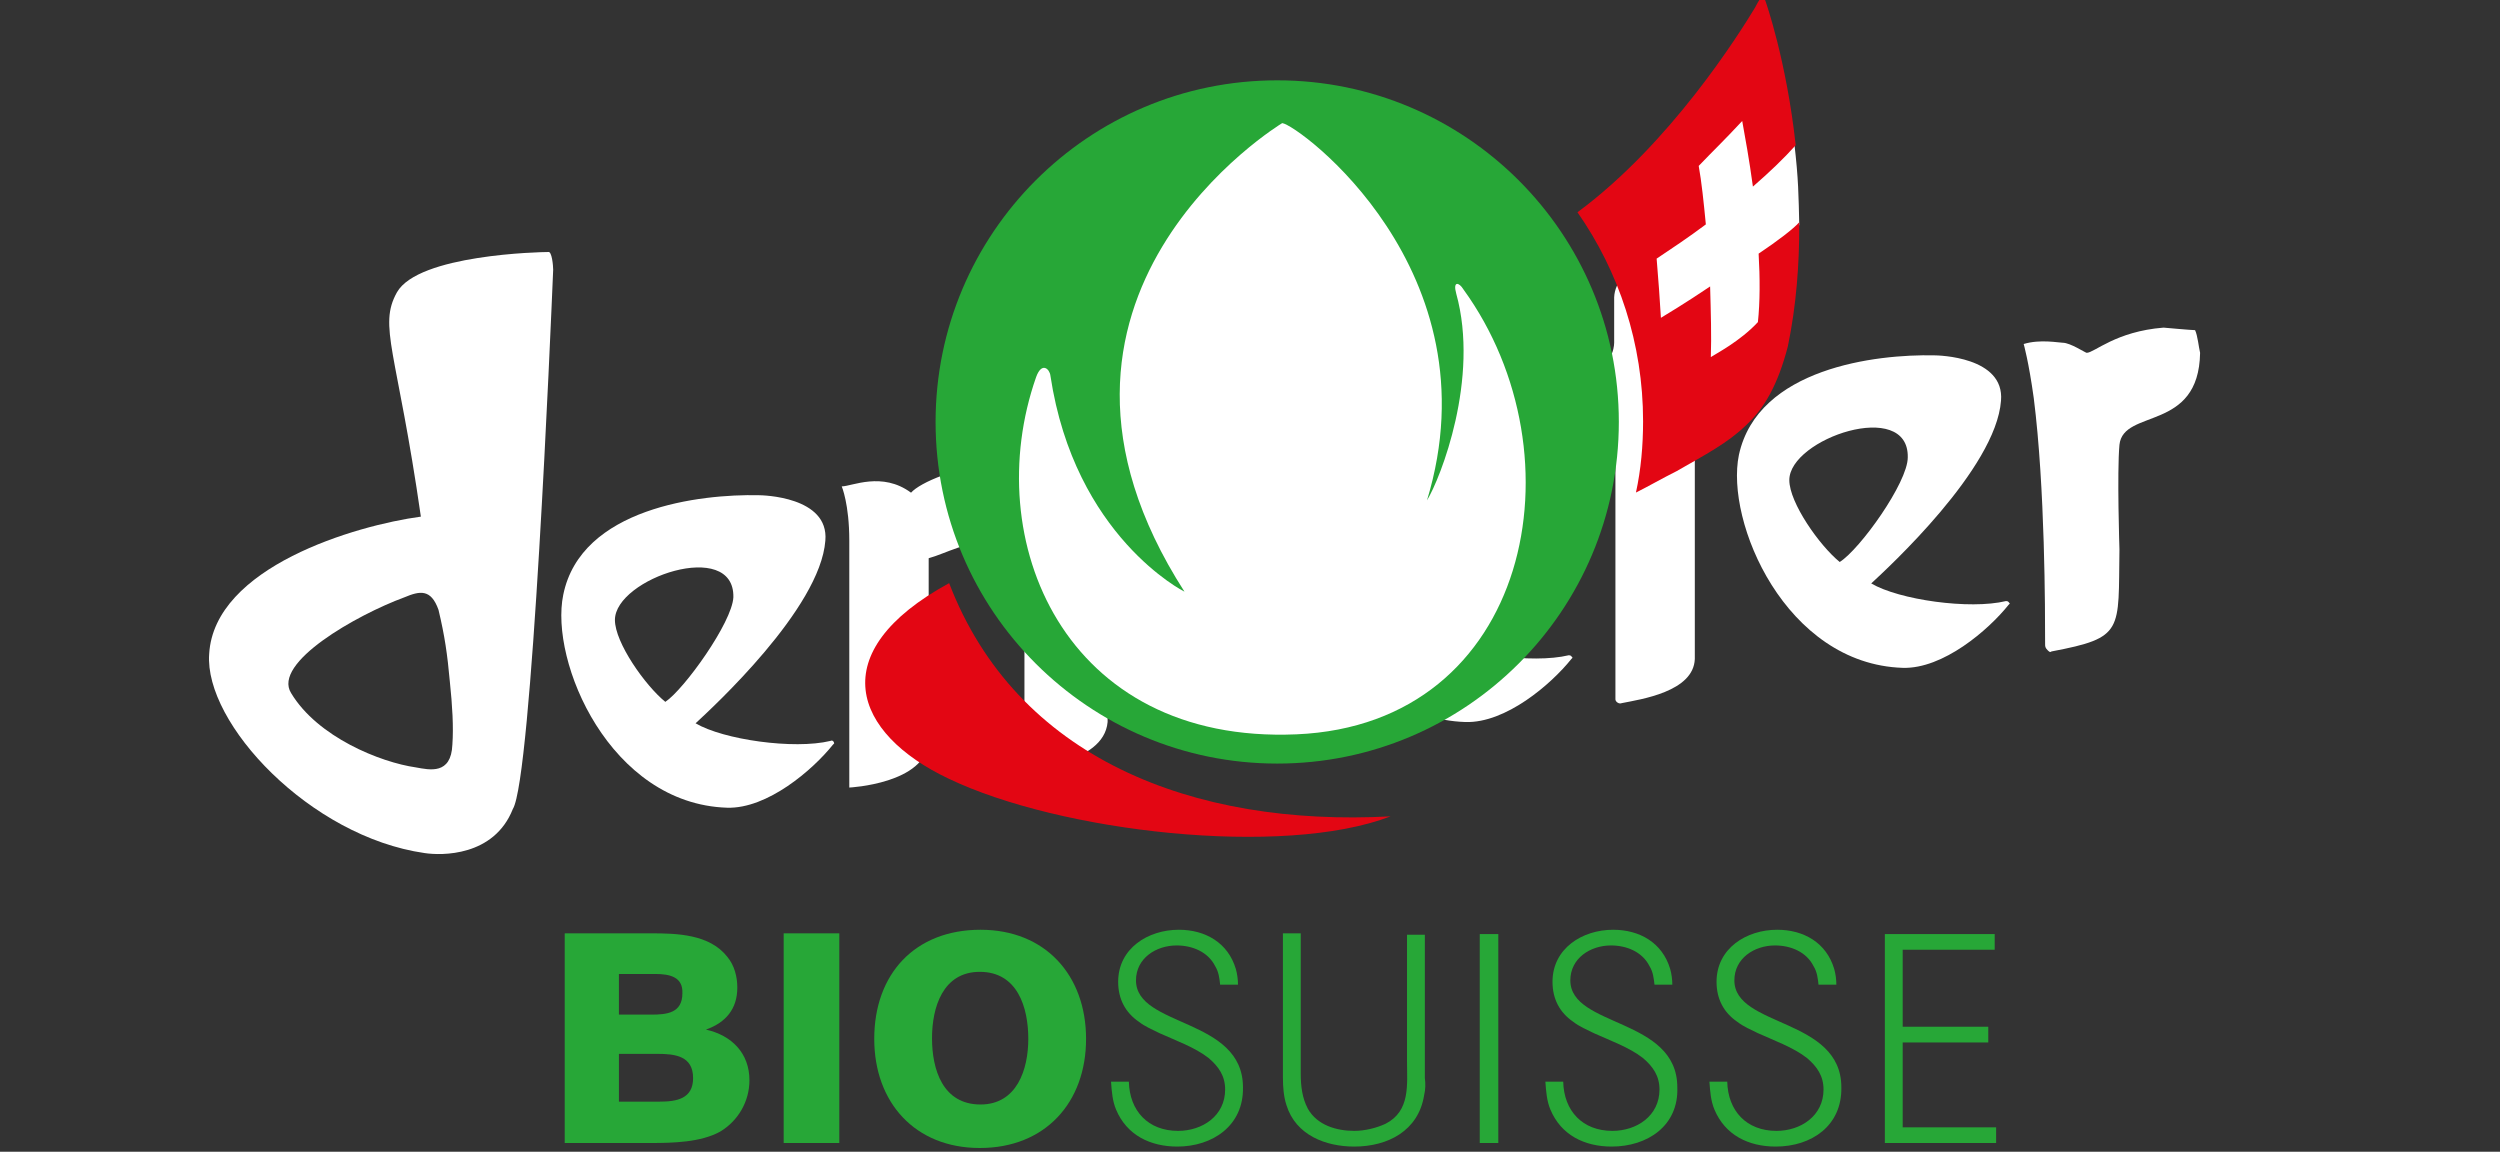 <?xml version="1.0" encoding="UTF-8" standalone="no"?>
<!-- Generator: Adobe Illustrator 22.1.0, SVG Export Plug-In . SVG Version: 6.00 Build 0)  -->
<svg xmlns:dc="http://purl.org/dc/elements/1.1/" xmlns:cc="http://creativecommons.org/ns#" xmlns:rdf="http://www.w3.org/1999/02/22-rdf-syntax-ns#" xmlns:svg="http://www.w3.org/2000/svg" xmlns="http://www.w3.org/2000/svg" xmlns:sodipodi="http://sodipodi.sourceforge.net/DTD/sodipodi-0.dtd" xmlns:inkscape="http://www.inkscape.org/namespaces/inkscape" version="1.1" id="Ebene_1" x="0px" y="0px" viewBox="0 0 198.4 91.4" style="enable-background:new 0 0 198.4 91.4;" xml:space="preserve" sodipodi:docname="bio_suisse.svg" inkscape:version="0.92.3 (2405546, 2018-03-11)"><rect x="0" y="0" width="198.4" height="91.4" fill="#333333" stroke="none"/><defs id="defs26"></defs>
<style type="text/css" id="style2">
	.st0{fill:#EE7203;}
	.st1{fill:#007858;}
	.st2{fill:none;}
	.st3{fill:#FFFFFF;}
</style>


<path id="XMLID_16_" class="st2" d="M107.3,42.4c0,1.8,2.4,5.3,4,6.5c1.6-1,5.4-6.3,5.4-8.3C116.8,35.9,107.3,39,107.3,42.4z"></path>
<path id="XMLID_15_" class="st2" d="M34.7,48.3c-0.6-1.7-1.4-1.4-2.7-1c-3.8,1.4-10.4,5.2-9,7.6c2.1,3.6,7.1,5.5,9.9,5.9  c1.2,0.2,2.8,0.6,2.8-1.9c0-1.4-0.1-3-0.2-5C35.3,51.8,35.2,50.5,34.7,48.3z"></path>
<path id="XMLID_14_" class="st2" d="M48.7,49.1c0,1.8,2.4,5.3,4,6.5c1.6-1,5.4-6.3,5.4-8.3C58.2,42.6,48.8,45.8,48.7,49.1z"></path>
<path id="XMLID_13_" class="st2" d="M142,38c0,1.8,2.4,5.3,4,6.5c1.6-1,5.4-6.3,5.4-8.3C151.5,31.5,142,34.7,142,38z"></path>
<g id="g21">
	<path id="XMLID_4_" class="st3" d="M134.4,26.8v-7.2c0-0.2-0.2-0.4-0.4-0.3c-1.5,0.3-5.8,1.7-5.9,4.3c0,0.1,0,2.3,0,3.6   c0,0.3-0.1,0.7-0.2,0.9c-0.1,0.2-0.4,0.2-1,0.3c-2.1,0.5-2.3,2.1-2.4,5.1c0.4,0,1.8-0.1,2.4-0.2c0.8-0.1,1.3,0.4,1.3,1.2l0,21   c0,0.2,0.3,0.4,0.5,0.3c1.5-0.3,5.7-0.9,5.8-3.5c0-0.8,0-13.6,0-18.3c0-0.8-0.1-1,0.3-1.4c0.3-0.3,0.2-0.3,0.9-0.4   c3.8-0.4,3.6-5,3.6-5.4l-4.2,0.5C134.7,27.4,134.4,27.3,134.4,26.8z"></path>
	<path id="XMLID_3_" class="st3" d="M93.2,35.4c-5.1,0.4-6.5,1.8-7.2,2.6c-2.1-1.3-5.1-1.4-6.8-1.2C76,37,73,38.3,72.3,39.1   c-2.3-1.7-4.7-0.5-5.5-0.5c0,0,0.6,1.4,0.6,4.3v19.6c0,0,6.1-0.3,6.3-3.7V44.3c2.6-0.7,7.7-4.4,7.6,5.7V61c0,0,6.3-0.3,6.6-3.7V43   c3-1.2,7.4-4.4,7.4,5.6l0,11c0,0,6.3-0.4,6.3-3.7c0,0,0-13.6,0-14.1C101.2,37.6,96.9,35.1,93.2,35.4z"></path>
	<path id="XMLID_1_" class="st3" d="M174.2,26.2c-0.3,0-2.5-0.2-2.5-0.2c-3.8,0.3-5.5,2-6.1,2c-0.1,0-1.3-0.8-1.9-0.8   c-0.3,0-1.8-0.3-3.1,0.1c0,0,0.4,1.4,0.8,4.3c0.9,7.1,0.9,16.9,0.9,19.5c0,0.2,0,0.3,0.2,0.5c0.1,0.1,0.2,0.2,0.3,0.1   c5.8-1.1,5.3-1.6,5.4-8.1c0,0-0.2-6.1,0-8.3c0.3-2.9,6.3-1,6.4-7.3C174.5,27.6,174.4,26.6,174.2,26.2z"></path>
	<path class="st3" d="M65.9,58.8c-2.9,0.7-8.5-0.1-10.7-1.4c1.3-1.2,9.9-9.1,10.3-14.5c0.3-3.5-5-3.6-5.3-3.6   c-4.6-0.1-14.1,1-15.5,7.9c-1.1,5.3,3.7,16.6,13,16.9c3.2,0.1,6.8-3,8.4-5c0,0,0.1-0.1,0.1-0.1C66.2,58.9,66.1,58.7,65.9,58.8z    M52.8,55.7c-1.6-1.3-4-4.7-4-6.5c0-3.3,9.5-6.5,9.4-1.8C58.1,49.4,54.3,54.7,52.8,55.7z" id="path13"></path>
	<path class="st3" d="M124.5,52c-2.9,0.7-8.5-0.1-10.7-1.4c1.3-1.2,9.9-9.1,10.3-14.5c0.3-3.5-5-3.6-5.3-3.6   c-4.6-0.1-14.1,1-15.5,7.9c-1.1,5.3,3.7,16.6,13,16.9c3.2,0.1,6.8-3,8.4-5c0,0,0.1-0.1,0.1-0.1C124.7,52.1,124.7,52,124.5,52z    M111.3,48.9c-1.6-1.3-4-4.7-4-6.5c0-3.3,9.5-6.5,9.4-1.8C116.7,42.6,112.9,47.9,111.3,48.9z" id="path15"></path>
	<path class="st3" d="M159.2,47.7c-2.9,0.7-8.5-0.1-10.7-1.4c1.3-1.2,9.9-9.1,10.3-14.5c0.3-3.5-5-3.6-5.3-3.6   c-4.6-0.1-14,1-15.5,7.9c-1.1,5.3,3.7,16.6,13,16.9c3.2,0.1,6.8-3,8.4-5c0,0,0.1-0.1,0.1-0.1C159.4,47.8,159.4,47.7,159.2,47.7z    M146,44.6c-1.6-1.3-4-4.7-4-6.5c0-3.3,9.5-6.5,9.4-1.8C151.4,38.3,147.6,43.6,146,44.6z" id="path17"></path>
	<path class="st3" d="M43.5,20c-0.6,0-10.3,0.2-12,3.2c-1.5,2.7,0,4.6,1.9,17.8C28.2,41.7,17,45,16.6,51.9   c-0.4,5.5,8,14.5,17.1,15.8c1.3,0.2,5.5,0.3,7-3.5c1.5-2.4,3-38,3.2-42.8C43.9,21.1,43.8,19.9,43.5,20z M33,60.9   c-2.8-0.4-7.8-2.4-9.9-5.9c-1.5-2.4,5.2-6.2,9-7.6c1.2-0.5,2.1-0.7,2.7,1c0.5,2.1,0.7,3.5,0.9,5.7c0.2,1.9,0.3,3.6,0.2,5   C35.8,61.5,34.1,61.1,33,60.9z" id="path19"></path>
</g>
<g id="g1149" transform="matrix(0.566,0,0,0.566,44.816,-0.474)"><g transform="translate(-203.8,-335.9)" id="g243"><g id="g239"><path style="fill:#27a737" inkscape:connector-curvature="0" id="path237" d="m 255.8,395.9 c 0,-26.4 21.4,-47.9 47.9,-47.9 26.4,0 47.9,21.4 47.9,47.9 0,26.4 -21.4,47.9 -47.9,47.9 -26.4,0 -47.9,-21.4 -47.9,-47.9 z" class="st3"></path></g><path style="fill:#ffffff" inkscape:connector-curvature="0" id="path241" d="m 304.4,354 c 0,0 -40.3,24.3 -13.7,65.7 0,0 -15.4,-7.7 -18.8,-30.3 -0.1,-0.9 -1.2,-2 -2,0.2 -8,22.8 3.9,51.5 36.5,50.1 32.8,-1.4 40.3,-39.1 23.4,-62.4 -0.6,-1 -1.5,-1.2 -1,0.6 3.3,11.9 -2.2,25.9 -4.1,29 9.8,-32.2 -18.1,-52.7 -20.3,-52.9 z" class="st2"></path></g><g transform="translate(-203.8,-335.9)" id="g283"><g id="g269"><g id="g251"><path style="fill:#27a737" inkscape:connector-curvature="0" id="path245" d="m 225.6,495.4 c -2.7,1.5 -6.6,1.6 -9.7,1.6 h -12.1 v -29.4 h 12 c 3.7,0 8.3,0.1 10.8,3.3 1,1.2 1.4,2.8 1.4,4.3 0,3 -1.6,4.9 -4.4,5.9 3.6,0.8 6.1,3.3 6.1,7.1 0,3 -1.6,5.7 -4.1,7.2 z m -9.1,-22.1 h -5.1 v 5.7 h 4.5 c 2.2,0 4.4,-0.2 4.4,-3 0.1,-2.3 -1.8,-2.7 -3.8,-2.7 z m 0.3,11.2 h -5.4 v 6.7 h 5.7 c 2.4,0 4.7,-0.4 4.7,-3.3 0,-3.1 -2.5,-3.4 -5,-3.4 z" class="st3"></path><path style="fill:#27a737" inkscape:connector-curvature="0" id="path247" d="m 234.5,497 v -29.4 h 7.8 V 497 Z" class="st3"></path><path style="fill:#27a737" inkscape:connector-curvature="0" id="path249" d="m 262,497.7 c -9.1,0 -14.8,-6.4 -14.8,-15.3 0,-9.1 5.7,-15.3 14.9,-15.3 9.1,0 14.8,6.4 14.8,15.3 0,8.9 -5.7,15.3 -14.9,15.3 z m 0,-24.7 c -5.2,0 -6.7,5 -6.7,9.3 0,4.4 1.5,9.3 6.8,9.3 5.1,0 6.7,-4.9 6.7,-9.2 0,-4.4 -1.5,-9.4 -6.8,-9.4 z" class="st3"></path></g><g id="g267"><g id="g265"><path style="fill:#27a737" inkscape:connector-curvature="0" id="path253" d="m 289.7,497.5 c -3.8,0 -7.1,-1.6 -8.6,-5.2 -0.5,-1.2 -0.6,-2.5 -0.7,-3.9 h 2.5 c 0.1,4.1 2.7,6.9 6.9,6.9 3.4,0 6.6,-2.1 6.6,-5.8 0,-1.9 -0.9,-3.2 -2.3,-4.4 -1.9,-1.5 -4.7,-2.5 -6.9,-3.5 -1,-0.5 -2,-0.9 -2.9,-1.6 -1.9,-1.3 -2.9,-3.2 -2.9,-5.6 0,-4.7 4.2,-7.3 8.5,-7.3 3.7,0 6.9,1.8 8,5.5 0.2,0.7 0.3,1.5 0.3,2.2 h -2.5 c -0.1,-0.9 -0.2,-1.8 -0.7,-2.6 -1,-2 -3.2,-2.9 -5.4,-2.9 -2.9,0 -5.7,1.8 -5.7,4.9 0,6.6 15,5.2 15,15 0.1,5.4 -4.3,8.3 -9.2,8.3 z" class="st3"></path><path style="fill:#27a737" inkscape:connector-curvature="0" id="path255" d="m 324.3,490.3 c -0.8,5 -5.1,7.2 -9.8,7.2 -4,0 -8.2,-1.6 -9.5,-5.8 -0.4,-1.2 -0.5,-2.6 -0.5,-3.9 v -20.2 h 2.5 c 0,6.6 0,13.1 0,19.7 0,1.7 0.2,3.4 1,4.9 1.3,2.3 4,3.1 6.5,3.1 1.5,0 3.1,-0.4 4.4,-1 3.5,-1.8 3,-5.5 3,-8.8 v -17.7 h 2.5 v 20.1 c 0.1,0.7 0.1,1.6 -0.1,2.4 z" class="st3"></path><path style="fill:#27a737" inkscape:connector-curvature="0" id="path257" d="m 332.1,497 v -29.3 h 2.6 V 497 Z" class="st3"></path><path style="fill:#27a737" inkscape:connector-curvature="0" id="path259" d="m 350.6,497.5 c -3.8,0 -7.1,-1.6 -8.6,-5.2 -0.5,-1.2 -0.6,-2.5 -0.7,-3.9 h 2.5 c 0.1,4.1 2.7,6.9 6.9,6.9 3.4,0 6.6,-2.1 6.6,-5.8 0,-1.9 -0.9,-3.2 -2.3,-4.4 -1.9,-1.5 -4.7,-2.5 -6.9,-3.5 -1,-0.5 -2,-0.9 -2.9,-1.6 -1.9,-1.3 -2.9,-3.2 -2.9,-5.6 0,-4.7 4.2,-7.3 8.5,-7.3 3.7,0 6.9,1.8 8,5.5 0.2,0.7 0.3,1.5 0.3,2.2 h -2.5 c -0.1,-0.9 -0.2,-1.8 -0.7,-2.6 -1,-2 -3.2,-2.9 -5.4,-2.9 -2.9,0 -5.7,1.8 -5.7,4.9 0,6.6 15,5.2 15,15 0.2,5.4 -4.2,8.3 -9.2,8.3 z" class="st3"></path><path style="fill:#27a737" inkscape:connector-curvature="0" id="path261" d="m 373.6,497.5 c -3.8,0 -7.1,-1.6 -8.6,-5.2 -0.5,-1.2 -0.6,-2.5 -0.7,-3.9 h 2.5 c 0.1,4.1 2.7,6.9 6.9,6.9 3.4,0 6.6,-2.1 6.6,-5.8 0,-1.9 -0.9,-3.2 -2.3,-4.4 -1.9,-1.5 -4.7,-2.5 -6.9,-3.5 -1,-0.5 -2,-0.9 -2.9,-1.6 -1.9,-1.3 -2.9,-3.2 -2.9,-5.6 0,-4.7 4.2,-7.3 8.5,-7.3 3.7,0 6.9,1.8 8,5.5 0.2,0.7 0.3,1.5 0.3,2.2 h -2.5 c -0.1,-0.9 -0.2,-1.8 -0.7,-2.6 -1,-2 -3.2,-2.9 -5.4,-2.9 -2.9,0 -5.7,1.8 -5.7,4.9 0,6.6 15,5.2 15,15 0.1,5.4 -4.2,8.3 -9.2,8.3 z" class="st3"></path><path style="fill:#27a737" inkscape:connector-curvature="0" id="path263" d="m 388.9,497 v -29.3 h 15.4 v 2.2 h -12.9 v 10.8 h 12 v 2.2 h -12 v 11.9 h 13.1 v 2.2 z" class="st3"></path></g></g></g><g id="g281"><path style="fill:#ffffff" inkscape:connector-curvature="0" id="path271" d="m 376.9,368.3 c -0.1,-4.1 -0.1,-6.4 -0.7,-11.5 -1.7,1.8 -3.5,3.8 -5.7,5.7 -0.4,-3.6 -1.1,-6.9 -1.5,-9.2 -2.9,3 -4.1,4.3 -6.6,6.7 0.4,2.3 0.8,4.8 1,8 -2.4,1.8 -4.8,3.4 -7.1,4.8 0.3,3.9 0.5,6 0.7,9.5 0.6,-0.3 3.6,-2.3 7,-4.5 0,3.6 0.2,6.9 0,9.8 0.7,-0.4 4.8,-2.5 7.5,-5.3 0.4,-3 0.2,-6.3 0,-9.8 2.9,-2.1 4.9,-3.4 5.4,-4.2 z" class="st2"></path><g id="g277"><g id="g275"><path style="fill:#e30613" inkscape:connector-curvature="0" id="path273" d="m 257.7,418.5 c -17.8,9.7 -13.4,21.1 -0.1,27.4 15.6,7.5 46.9,11.1 62,5.3 -27.8,1.5 -52.5,-8.2 -61.9,-32.7 z" class="st4"></path></g></g><path style="fill:#e30613" inkscape:connector-curvature="0" id="path279" d="m 376.9,367.9 c -0.8,0.9 -3,2.6 -5.7,4.4 0.2,3.4 0.2,6.8 -0.1,9.6 -2.5,2.7 -6,4.5 -6.6,4.9 0.1,-2.9 0,-6.3 -0.1,-9.9 -3.4,2.3 -6.4,4.1 -6.9,4.4 -0.2,-3.3 -0.3,-4.6 -0.6,-8.3 2.1,-1.4 4.5,-3 6.9,-4.8 -0.3,-3.1 -0.6,-6 -1,-8.2 2.2,-2.3 3.4,-3.4 6.1,-6.3 0.4,2.2 1,5.5 1.5,9.2 2.3,-2 4.3,-3.9 6,-5.8 -1.3,-11.9 -4.2,-20.1 -4.2,-20.1 l -0.4,-1.1 -0.6,1 c 0,0 -0.2,0.3 -0.5,0.9 -2.3,3.8 -11.9,19.1 -24.9,28.7 5.8,8.3 9.2,18.4 9.2,29.3 0,3.4 -0.3,6.8 -1,10 1.8,-0.9 3.7,-2 5.7,-3 4,-2.3 7.1,-3.9 9.7,-6.4 2.6,-2.4 4.5,-5.7 5.9,-11.1 v 0 0 c 1.2,-5.8 1.6,-11.5 1.6,-16.9 0,-0.1 0,-0.3 0,-0.5 z" class="st4"></path></g></g></g></svg>
